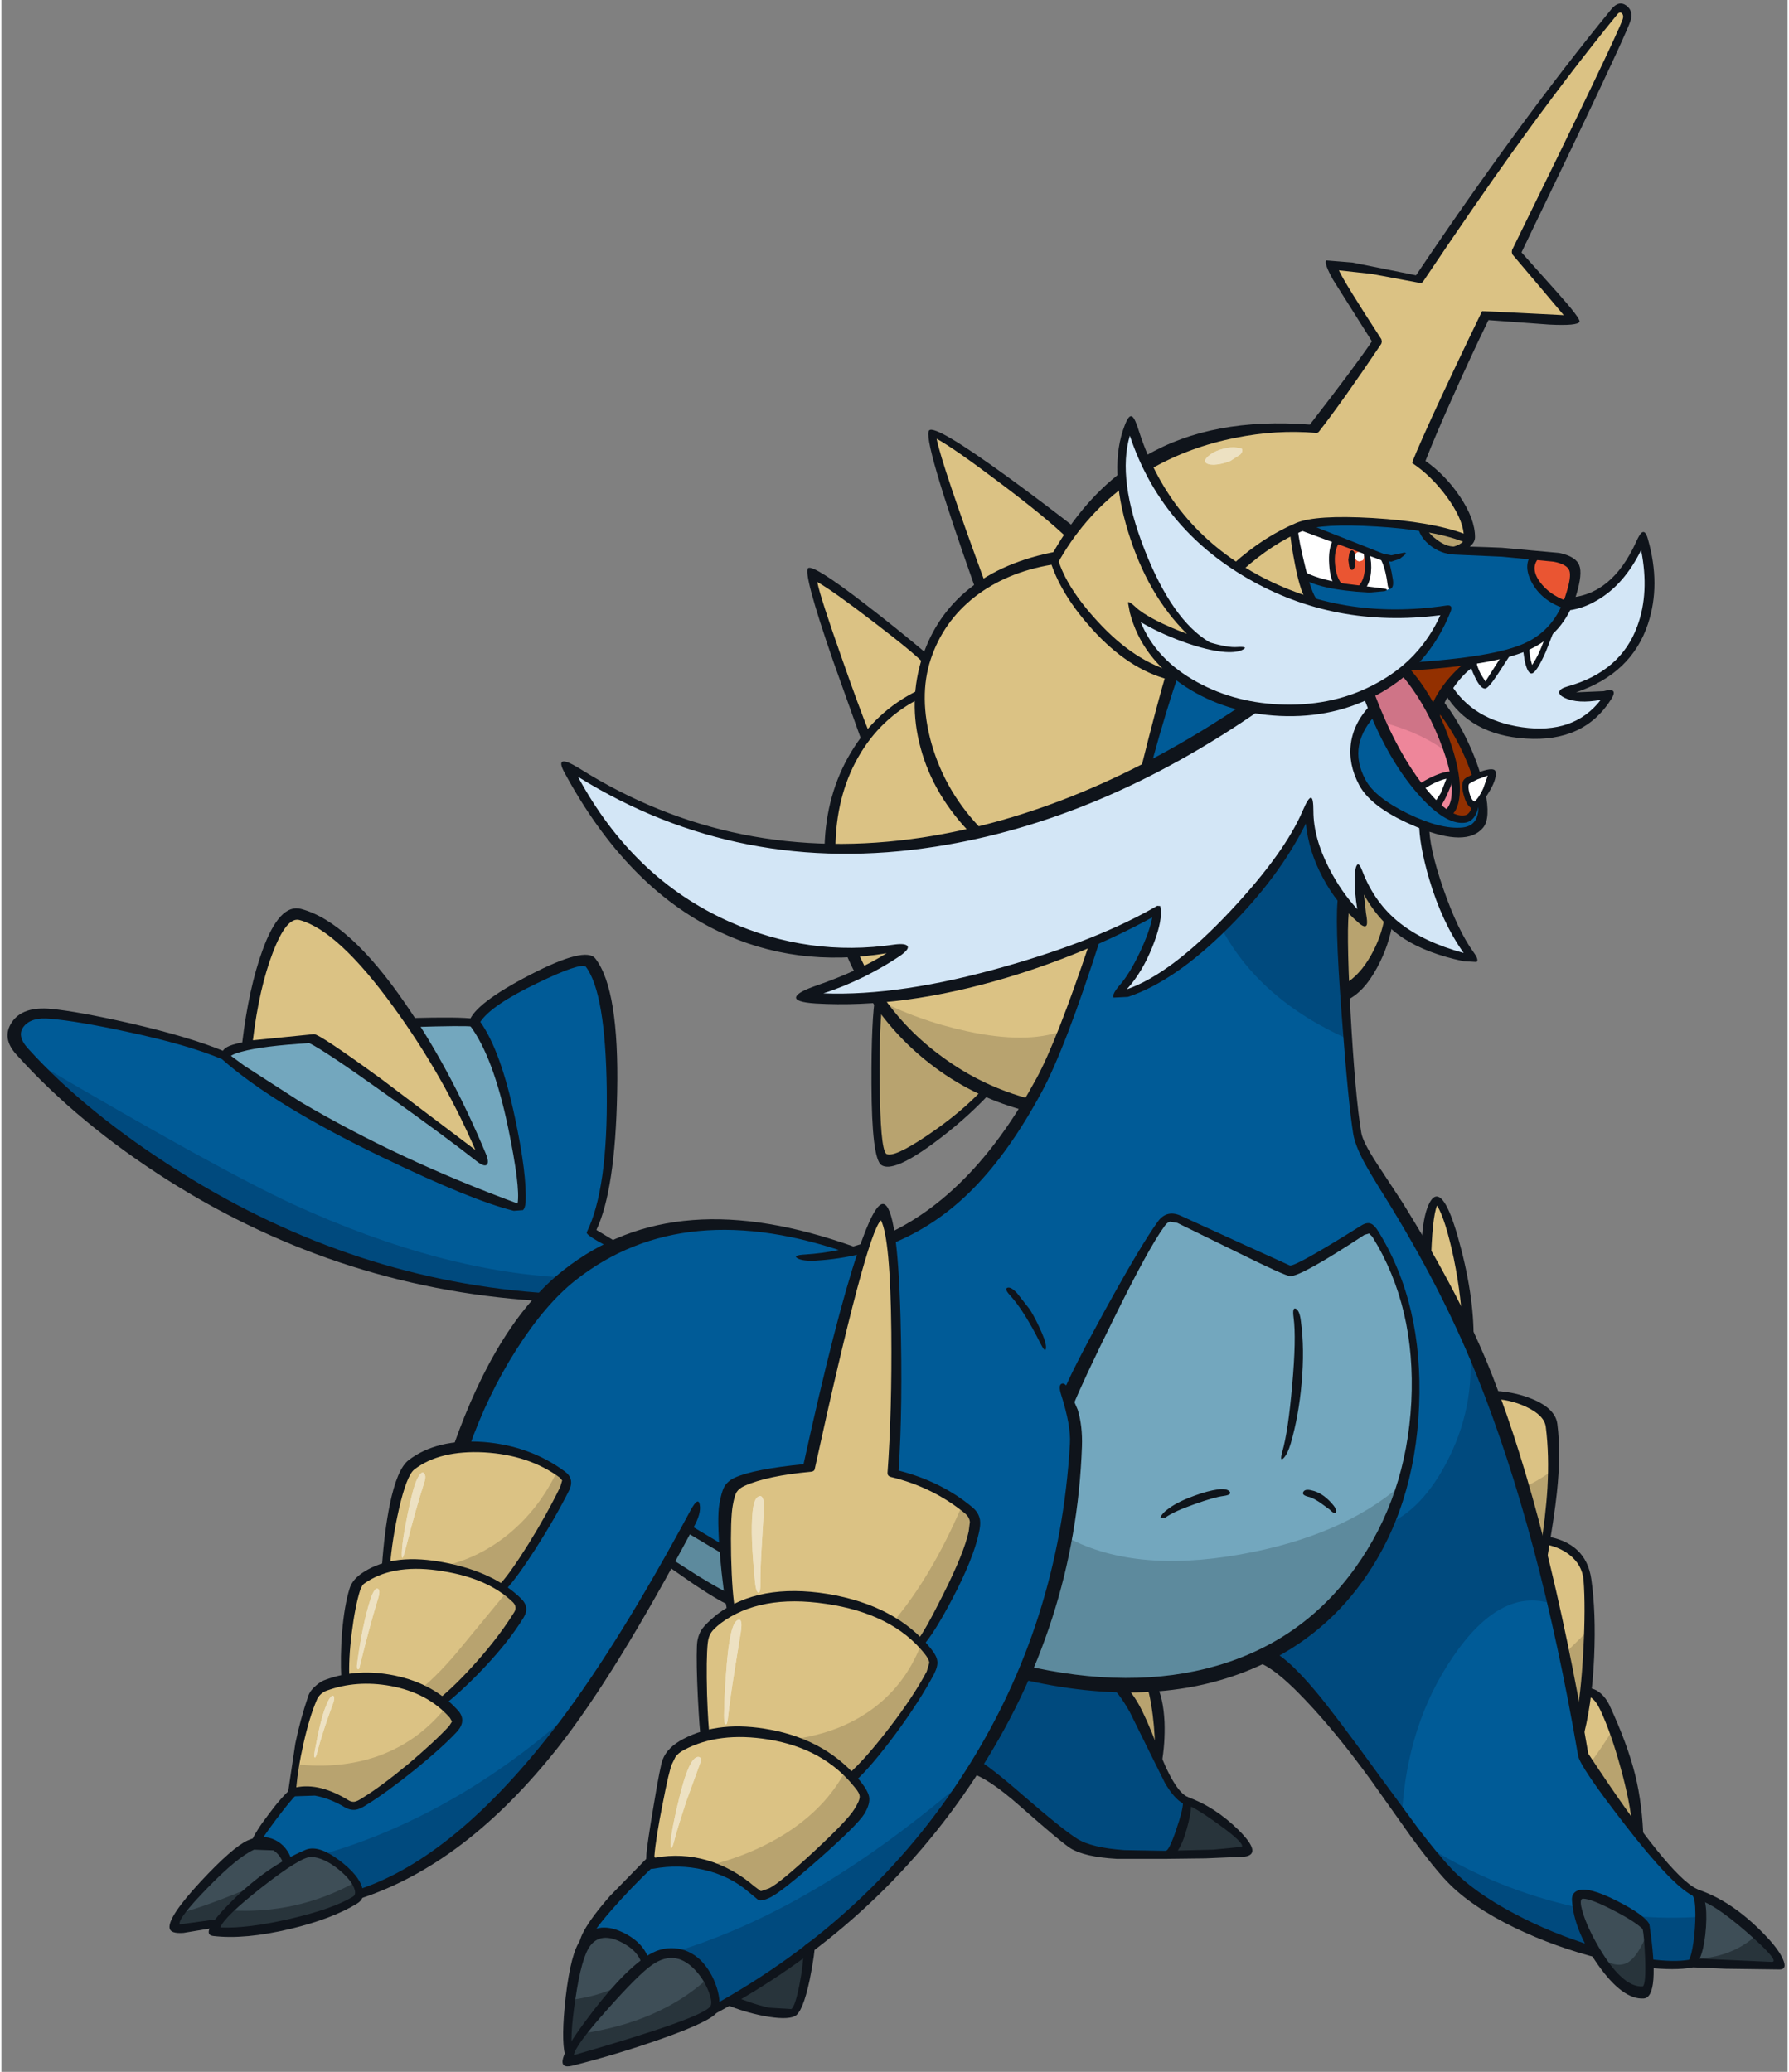 <?xml version='1.0' encoding='utf-8'?>
<svg xmlns="http://www.w3.org/2000/svg" version="1.1" width="379px" height="439px" viewBox="-1.4 -0.8 378.55 439.15"><rect x="-1.4" y="-0.8" width="378.55" height="439.15" fill="#808080" stroke="none"/><g><path fill="#005b97" d="M312.3 168.4 Q312.8 171.8 311.7 173.0 307.8 177.6 298.15 173.35 289.35 169.5 286.95 164.9 284.8 160.9 285.7 156.6 286.55 152.6 289.8 149.1 294.7 161.05 302.05 168.85 309.85 177.15 311.2 169.7 L312.3 168.4"/><path fill="#005b97" d="M304.9 171.65 Q307.5 170.0 306.5 163.8 305.55 158.1 302.1 151.2 302.3 150.1 303.05 148.35 305.5 151.3 307.75 155.6 309.95 159.7 311.2 163.75 310.2 164.3 309.15 164.8 308.5 165.45 309.25 167.7 310.05 170.0 310.9 169.9 310.75 175.55 304.9 171.65"/><path fill="#005b97" d="M247.1 141.65 Q254.4 147.35 264.9 148.95 253.05 157.15 240.9 163.15 L247.1 141.65"/><path fill="#933000" d="M296.15 140.6 L301.8 140.1 310.2 139.3 Q307.75 141.25 305.05 145.3 302.4 149.2 302.1 151.2 297.8 142.55 296.15 140.6"/><path fill="#dbc284" d="M286.3 184.2 Q288.35 189.7 292.55 193.9 291.8 198.55 289.25 202.75 286.5 207.25 283.0 208.85 282.0 193.35 282.75 189.35 285.6 193.05 287.25 194.25 286.65 191.8 286.4 188.8 286.15 185.95 286.3 184.2"/><path fill="#005b97" d="M306.8 115.9 Q301.45 115.75 299.5 110.95 305.85 112.0 309.4 113.5 309.35 115.05 306.8 115.9"/><path fill="#dbc284" d="M238.3 128.75 Q239.15 131.95 242.95 137.4 L246.5 142.3 Q238.15 140.05 230.45 131.75 223.85 124.6 221.75 118.1 225.25 111.85 226.7 110.05 229.55 106.5 236.3 101.5 237.2 109.75 241.85 119.7 246.35 129.25 251.5 134.55 248.75 134.1 244.15 132.05 239.65 130.0 238.3 128.75"/><path fill="#dbc284" d="M195.85 91.0 Q196.5 90.4 208.05 98.9 219.8 107.55 225.2 112.75 223.4 115.2 221.75 118.1 L221.7 117.9 Q213.05 119.2 206.5 123.55 L200.3 106.2 Q195.25 91.6 195.85 91.0"/><path fill="#ea5532" d="M327.7 117.4 Q331.0 118.05 331.65 119.7 332.25 121.2 331.1 125.15 L330.35 127.25 Q325.85 126.3 323.8 122.7 321.85 119.3 323.65 116.8 L327.7 117.4"/><path fill="#d3e6f6" d="M324.85 138.2 Q326.35 135.1 327.1 132.4 329.0 130.45 330.1 127.75 334.55 127.4 338.55 124.2 343.45 120.3 346.4 113.05 349.6 125.15 345.3 134.0 340.85 143.1 329.65 145.8 331.35 146.95 334.15 147.05 336.95 147.15 339.5 146.15 334.55 155.25 322.4 154.35 310.65 153.45 305.15 144.85 307.65 141.3 310.2 139.3 L310.5 139.25 Q310.9 140.95 311.6 142.5 312.45 144.35 313.1 144.4 313.75 144.45 315.5 141.65 L318.1 137.55 321.65 136.2 Q321.7 137.7 322.1 139.45 322.55 141.2 322.9 141.25 323.4 141.3 324.85 138.2"/><path fill="#005b97" d="M324.0 123.2 Q326.3 126.4 330.35 127.25 327.45 134.3 319.5 137.15 312.7 139.6 296.45 140.65 302.1 135.7 304.9 128.6 292.9 130.4 281.4 128.05 270.1 125.75 260.8 119.75 266.25 114.75 272.55 111.65 272.95 115.5 274.45 121.05 277.0 122.7 282.85 123.55 L292.5 124.1 Q292.7 122.55 292.5 120.7 292.3 118.7 291.75 117.45 L274.3 110.85 Q277.35 109.7 284.9 109.75 292.3 109.8 299.5 110.95 300.2 112.65 302.2 114.15 304.35 115.85 306.55 115.9 L312.95 116.1 323.65 116.8 Q321.5 119.8 324.0 123.2"/><path fill="#dbc284" d="M340.4 1.7 Q341.35 0.55 342.45 1.15 343.55 1.75 343.0 3.5 342.0 6.45 334.7 21.5 L319.5 52.6 326.35 60.6 Q331.0 65.9 330.85 66.55 L313.0 65.9 Q300.95 90.6 298.55 97.0 303.05 100.0 306.3 104.8 309.6 109.75 309.4 113.35 L309.4 113.55 Q303.45 110.95 291.3 109.95 278.85 108.95 274.1 110.95 272.5 111.65 268.45 114.2 263.45 117.35 260.8 119.75 248.0 111.6 241.35 98.15 249.5 93.4 259.05 91.3 268.15 89.35 277.2 90.1 281.75 84.3 290.35 71.55 280.55 56.75 280.95 55.85 L287.55 56.2 299.25 58.3 Q310.2 42.05 318.15 30.95 329.7 14.75 340.4 1.7"/><path fill="#dbc284" d="M303.6 254.35 Q305.6 257.55 307.35 266.6 309.25 276.1 309.0 283.2 305.25 274.55 300.75 266.3 301.25 250.45 303.6 254.35"/><path fill="#ee869a" d="M288.55 145.85 Q292.5 144.0 295.7 141.3 300.5 146.85 304.5 156.95 309.25 168.9 304.9 171.65 L302.75 169.95 Q303.6 169.1 304.65 166.85 305.7 164.5 305.65 163.45 304.85 163.3 302.8 164.2 300.95 165.0 299.3 166.1 297.3 163.55 293.05 155.25 289.25 147.8 288.55 145.85"/><path fill="#dbc284" d="M338.2 361.25 Q340.8 366.8 342.95 375.05 345.0 383.1 345.1 387.6 339.75 380.6 333.6 371.2 L332.65 365.7 Q333.5 362.65 334.05 357.85 336.5 357.65 338.2 361.25"/><path fill="#3e4e57" d="M169.45 412.25 Q169.4 415.85 168.55 420.25 167.55 425.2 166.35 425.8 L160.75 425.5 Q156.9 424.6 153.15 423.05 161.9 417.95 169.45 412.25"/><path fill="#dbc284" d="M325.1 330.95 L325.9 325.7 Q329.35 326.3 331.7 328.3 334.45 330.6 334.75 334.05 335.25 339.6 334.6 350.1 333.9 361.1 332.65 365.7 329.3 347.2 325.1 330.95"/><path fill="#ffffff" d="M281.9 123.45 Q276.45 122.3 274.45 121.05 272.95 115.5 272.55 111.65 L274.3 110.85 281.55 113.55 Q280.35 116.05 280.5 118.75 280.65 121.2 281.9 123.45"/><path fill="#ffffff" d="M313.1 144.4 Q312.45 144.35 311.6 142.5 310.9 140.95 310.5 139.25 L318.1 137.55 315.5 141.65 Q313.75 144.45 313.1 144.4"/><path fill="#ffffff" d="M305.65 163.45 Q305.7 164.5 304.65 166.85 303.6 169.1 302.75 169.95 301.15 168.5 299.3 166.1 300.95 165.0 302.8 164.2 304.85 163.3 305.65 163.45"/><path fill="#ffffff" d="M286.65 124.1 Q288.1 122.7 288.3 119.95 288.4 118.05 287.95 116.0 L291.75 117.45 Q292.45 119.05 292.8 121.15 293.2 123.55 292.6 124.05 292.0 124.55 290.0 124.45 L286.65 124.1"/><path fill="#d3e6f6" d="M304.9 128.6 Q300.2 140.45 289.7 145.95 280.4 150.8 268.8 149.75 257.9 148.7 249.3 143.0 240.45 137.05 238.3 128.75 239.45 129.8 246.2 132.85 252.1 135.5 253.75 136.0 246.05 130.75 239.8 115.75 232.85 98.95 237.8 89.05 242.65 105.75 258.1 117.55 277.8 132.6 304.9 128.6"/><path fill="#ea5532" d="M287.95 116.0 Q288.3 117.95 288.2 119.85 288.0 122.75 286.65 124.1 L281.9 123.45 Q280.65 121.3 280.55 118.65 280.4 115.9 281.55 113.55 L287.95 116.0"/><path fill="#dbc284" d="M326.75 301.55 Q327.8 309.8 327.45 315.2 327.15 320.1 325.1 330.95 320.0 311.2 313.65 294.6 318.05 294.85 322.0 296.75 326.4 298.85 326.75 301.55"/><path fill="#ffffff" d="M327.1 132.4 Q326.35 135.1 324.85 138.2 323.4 141.3 322.9 141.25 322.55 141.2 322.1 139.45 321.7 137.7 321.65 136.2 324.95 134.7 327.1 132.4"/><path fill="#dbc284" d="M153.2 340.95 Q151.45 319.6 151.75 318.05 152.05 316.15 153.15 315.0 154.0 314.15 155.75 313.35 161.0 311.05 170.2 310.3 181.85 256.25 185.15 256.8 187.45 257.15 188.0 276.55 188.5 294.5 187.25 311.45 196.45 313.6 203.45 319.4 204.4 320.25 204.65 321.2 204.85 322.15 204.45 324.0 203.45 328.45 199.05 337.4 195.05 345.4 193.35 347.45 186.3 340.25 174.05 338.3 161.85 336.35 153.2 340.95"/><path fill="#dbc284" d="M221.7 117.9 Q223.2 123.05 228.85 129.95 236.85 139.75 246.85 142.4 245.75 145.75 243.35 154.3 L240.9 163.15 Q223.4 171.8 205.95 175.8 198.5 168.25 195.35 158.8 192.3 149.6 194.15 141.0 196.05 132.1 202.75 126.1 210.05 119.65 221.7 117.9"/><path fill="#3e4e57" d="M122.75 411.05 Q125.4 407.65 129.95 409.7 134.3 411.6 135.2 415.6 131.45 418.8 126.05 424.85 119.7 431.95 119.15 434.5 118.0 430.9 119.3 422.35 120.65 413.75 122.75 411.05"/><path fill="#73a7be" d="M143.65 323.0 L152.4 328.2 Q152.5 334.2 152.8 337.65 L146.0 334.0 139.75 330.1 143.65 323.0"/><path fill="#3e4e57" d="M245.7 392.25 Q247.2 391.65 248.75 386.6 250.25 381.85 249.8 380.95 251.85 381.5 255.8 384.45 259.5 387.2 261.6 389.5 262.8 390.8 262.2 391.5 261.75 392.05 260.4 392.05 255.05 392.0 245.7 392.25"/><path fill="#005b97" d="M106.9 284.4 Q112.9 274.8 119.05 269.95 129.05 262.1 140.9 259.9 157.65 256.8 179.15 264.3 L181.65 263.55 Q177.75 275.4 170.2 310.3 161.0 311.05 155.75 313.35 154.3 314.0 153.7 315.05 153.15 316.0 152.75 318.15 152.3 320.85 152.4 328.2 L143.65 323.0 135.75 337.75 Q128.55 350.55 121.05 360.95 98.3 392.5 74.4 400.7 74.7 398.4 71.15 395.3 67.55 392.1 64.25 391.95 63.15 391.9 59.5 394.05 58.6 391.7 56.7 390.6 54.55 389.35 52.0 390.4 53.15 388.35 55.85 384.65 58.55 380.95 60.2 379.2 L65.2 378.95 Q68.55 379.6 71.7 381.5 72.65 382.05 73.55 381.95 74.35 381.8 75.5 381.05 79.5 378.65 85.45 373.7 91.05 369.0 94.15 365.6 94.9 364.75 94.95 364.2 94.95 363.55 94.3 362.75 L91.85 360.45 Q95.65 357.2 100.2 351.9 104.9 346.35 108.0 341.35 109.05 339.6 107.6 338.25 L104.7 335.95 Q107.15 333.05 111.15 326.65 115.1 320.25 117.85 314.75 118.35 313.7 118.3 313.05 118.25 312.25 117.45 311.7 113.25 308.65 107.45 307.2 101.9 305.85 96.4 306.3 100.85 294.1 106.9 284.4"/><path fill="#005b97" d="M235.95 392.2 Q229.25 391.65 226.15 389.65 220.75 386.1 214.55 380.45 208.75 375.2 205.1 373.0 211.1 363.15 215.2 353.05 225.15 355.35 234.0 355.65 237.4 357.8 242.85 369.4 248.0 380.45 249.75 380.9 L249.8 380.95 Q248.0 392.35 245.35 392.35 L235.95 392.2"/><path fill="#3e4e57" d="M373.95 412.85 Q376.25 415.85 372.5 415.85 L356.9 415.15 Q357.85 413.65 358.3 408.4 358.75 402.95 357.9 400.9 360.95 401.55 366.35 405.7 371.4 409.6 373.95 412.85"/><path fill="#005b97" d="M333.6 371.2 Q337.95 377.8 343.65 385.3 352.7 397.05 357.9 400.9 359.55 402.15 358.8 408.0 358.1 413.25 356.9 415.15 L356.7 415.4 Q353.45 416.05 347.8 415.3 L347.45 410.6 347.2 407.65 Q344.9 405.15 338.8 402.2 332.15 399.0 332.3 401.95 332.6 407.05 336.15 412.65 327.05 409.9 319.0 405.65 310.25 401.05 305.4 396.0 302.65 393.1 286.15 370.9 273.0 353.1 266.0 349.35 278.05 343.3 286.1 332.1 293.55 321.8 296.55 308.6 299.4 295.95 297.65 283.35 295.9 270.6 289.85 260.9 289.25 259.95 288.65 259.8 288.05 259.7 287.05 260.25 L278.75 265.15 Q273.15 268.35 271.7 268.3 271.0 268.25 261.65 263.85 L248.15 257.6 Q246.9 257.1 246.05 257.3 245.15 257.55 244.4 258.6 241.15 263.05 233.75 278.0 227.45 290.65 224.75 297.15 226.1 302.15 225.9 305.3 222.95 355.3 192.65 390.7 175.05 411.2 149.45 425.1 L149.6 424.9 Q149.1 416.35 144.0 414.05 139.5 412.0 135.2 415.6 134.3 411.6 129.95 409.7 125.4 407.65 122.75 411.05 L122.55 411.35 Q122.0 409.1 128.1 402.25 131.7 398.2 136.35 393.9 141.3 393.0 147.4 394.75 153.55 396.55 157.6 400.05 158.8 401.2 159.45 401.25 160.15 401.35 161.7 400.6 163.95 399.5 171.3 392.7 178.65 385.85 180.1 383.5 181.35 381.45 181.35 380.4 181.35 379.35 180.15 377.85 L178.65 376.15 Q182.5 372.35 187.45 365.85 192.8 358.9 195.45 353.9 196.2 352.45 196.1 351.55 196.0 350.55 194.9 349.15 L193.35 347.45 Q195.05 345.4 199.05 337.4 203.45 328.45 204.45 324.0 204.85 322.15 204.65 321.2 204.4 320.25 203.45 319.4 196.45 313.6 187.25 311.45 188.3 296.8 188.1 282.1 187.9 268.7 186.75 261.5 204.15 253.4 215.5 234.2 222.65 222.1 230.45 198.35 238.7 195.0 244.0 191.95 244.2 194.95 240.65 201.7 237.2 208.25 234.9 209.8 245.3 208.0 259.85 192.6 273.3 178.35 275.9 169.25 275.4 174.45 277.75 180.35 279.55 184.95 282.75 189.35 282.2 192.25 283.85 214.8 285.35 235.9 285.95 239.45 286.45 242.6 290.75 249.5 298.25 261.75 300.75 266.3 309.25 281.85 314.75 296.7 319.75 310.2 325.1 330.95 327.75 341.25 333.6 371.2"/><path fill="#3e4e57" d="M51.8 390.45 L56.25 390.25 Q58.35 391.15 59.5 394.05 55.2 396.7 50.55 400.55 45.6 404.65 44.3 406.85 L36.9 407.95 Q32.8 408.25 40.25 400.2 47.45 392.45 51.8 390.45"/><path fill="#73a7be" d="M244.4 258.6 Q245.15 257.55 246.05 257.3 246.9 257.1 248.15 257.6 L261.65 263.85 Q271.0 268.25 271.7 268.3 273.15 268.35 278.75 265.15 L287.05 260.25 Q288.05 259.7 288.65 259.8 289.25 259.95 289.85 260.9 295.9 270.6 297.65 283.35 299.4 295.95 296.55 308.6 293.55 321.8 286.1 332.1 278.05 343.3 266.0 349.35 254.0 355.35 241.75 356.05 230.7 356.65 215.2 353.05 222.95 334.1 225.25 320.1 227.4 306.9 224.75 297.15 227.45 290.65 233.75 278.0 241.15 263.05 244.4 258.6"/><path fill="#dbc284" d="M234.0 355.65 Q237.8 355.8 241.9 355.55 243.05 358.35 243.6 364.0 244.15 369.4 243.7 372.45 L239.3 363.2 Q236.6 358.0 234.0 355.65"/><path fill="#dbc284" d="M148.3 344.75 Q148.85 343.95 150.45 342.65 159.5 335.85 173.95 338.25 188.0 340.55 194.9 349.15 196.0 350.55 196.1 351.55 196.2 352.45 195.45 353.9 192.8 358.9 187.45 365.85 182.5 372.35 178.65 376.15 172.7 369.85 163.45 367.5 155.0 365.3 147.55 367.2 147.3 363.25 147.2 357.15 147.15 350.2 147.45 347.35 147.65 345.75 148.3 344.75"/><path fill="#dbc284" d="M195.45 240.5 Q187.65 245.8 185.65 244.45 184.05 243.4 183.9 229.75 183.7 217.35 184.55 211.05 193.5 223.85 207.5 230.35 202.65 235.65 195.45 240.5"/><path fill="#dbc284" d="M208.3 205.7 Q219.8 202.7 230.45 198.35 226.1 211.65 223.5 217.95 220.2 226.0 215.65 233.45 205.8 230.55 197.7 224.55 189.6 218.6 183.9 210.05 195.25 209.15 208.3 205.7"/><path fill="#dbc284" d="M84.3 214.15 Q94.4 228.9 100.75 245.05 L82.0 230.9 Q68.0 220.65 64.9 219.25 L51.0 220.85 Q52.45 208.7 55.2 201.1 58.3 192.4 61.95 193.4 71.95 196.05 84.3 214.15"/><path fill="#dbc284" d="M174.3 179.05 Q174.4 168.95 179.45 159.95 184.7 150.65 193.3 146.15 192.85 153.6 195.95 161.05 199.2 168.95 205.95 175.8 189.75 179.5 174.3 179.05"/><path fill="#dbc284" d="M175.2 136.95 Q169.85 121.7 170.6 121.3 171.35 120.85 181.65 128.6 191.7 136.2 194.6 139.15 193.5 142.65 193.3 146.15 186.5 149.7 182.0 155.5 179.5 149.25 175.2 136.95"/><path fill="#dbc284" d="M178.9 200.9 L190.2 199.9 Q186.65 202.65 181.1 205.4 179.75 202.9 178.9 200.9"/><path fill="#73a7be" d="M98.55 216.0 Q103.6 222.65 107.0 239.15 110.2 254.65 108.5 255.25 106.7 255.9 84.3 245.35 58.95 233.45 45.95 223.1 46.45 221.55 54.25 220.35 L64.9 219.25 Q68.0 220.65 82.2 231.2 94.45 240.25 101.1 245.65 98.5 239.05 94.4 231.3 90.05 223.2 85.15 215.95 95.15 215.55 98.6 215.9 L98.55 216.0"/><path fill="#005b97" d="M123.1 203.6 Q127.5 209.35 127.8 230.2 128.1 251.25 123.65 260.25 125.15 261.05 129.1 263.6 126.7 264.8 121.1 268.95 115.85 272.8 114.6 274.15 78.4 271.55 44.2 252.75 18.85 238.75 3.65 222.05 0.45 218.55 2.55 216.15 4.5 213.85 9.1 214.3 15.2 214.85 25.8 217.15 38.6 219.9 45.75 222.95 56.35 231.45 77.6 242.5 99.35 253.8 108.5 255.25 110.2 254.65 107.0 239.15 103.6 222.65 98.55 216.0 99.9 212.35 111.15 207.2 122.1 202.2 123.1 203.6"/><path fill="#d3e6f6" d="M279.55 184.95 Q275.15 176.95 275.9 169.25 273.3 178.35 259.85 192.6 245.3 208.0 234.9 209.8 237.2 208.25 240.65 201.7 244.2 194.95 244.0 191.95 227.85 201.3 206.9 206.5 184.65 212.0 167.8 209.95 172.95 209.05 180.0 205.8 186.5 202.75 190.2 199.9 172.8 203.15 156.55 197.45 132.15 188.9 118.55 161.5 151.45 183.15 192.25 178.25 229.15 173.8 264.9 148.95 270.95 149.85 276.95 149.15 283.2 148.35 288.55 145.85 L289.8 149.1 Q286.55 152.6 285.7 156.6 284.8 160.9 286.95 164.9 288.2 167.3 291.95 169.75 295.6 172.1 299.9 173.5 300.0 178.95 302.3 186.5 305.25 196.3 310.4 202.65 301.35 200.55 295.75 196.55 289.3 191.95 286.3 184.2 286.15 185.95 286.4 188.8 286.65 191.8 287.25 194.25 283.05 191.4 279.55 184.95"/><path fill="#dbc284" d="M118.3 313.05 Q118.35 313.7 117.85 314.75 115.1 320.25 111.15 326.65 107.15 333.05 104.7 335.95 99.65 332.7 92.75 331.5 85.6 330.25 79.95 331.85 80.35 327.15 81.45 321.55 82.55 315.85 83.7 312.75 84.3 311.05 85.6 310.0 90.8 306.0 100.2 306.2 110.25 306.45 117.45 311.7 118.25 312.25 118.3 313.05"/><path fill="#dbc284" d="M72.0 345.35 Q72.75 339.3 73.85 335.95 74.1 335.1 74.45 334.7 74.75 334.25 75.65 333.7 82.5 329.35 93.65 331.85 103.2 333.95 107.6 338.25 109.05 339.6 108.0 341.35 104.9 346.35 100.2 351.9 95.65 357.2 91.85 360.45 87.65 357.0 81.85 355.85 76.6 354.75 71.35 355.7 71.25 351.25 72.0 345.35"/><path fill="#3e4e57" d="M136.05 414.95 Q142.1 410.85 146.95 416.5 148.75 418.6 149.55 421.2 150.3 423.75 149.6 424.9 L149.45 425.1 Q148.0 426.75 138.9 430.05 130.15 433.15 120.85 435.5 118.8 436.05 119.15 434.5 119.9 431.3 126.85 423.7 133.1 416.95 136.05 414.95"/><path fill="#3e4e57" d="M64.25 391.95 Q67.55 392.1 71.15 395.3 74.7 398.4 74.4 400.7 74.0 403.4 62.05 406.25 50.95 408.85 45.0 408.6 43.4 408.55 44.3 406.85 45.75 404.35 53.8 398.2 62.1 391.85 64.25 391.95"/><path fill="#dbc284" d="M67.25 356.75 Q73.35 354.5 80.2 355.4 88.85 356.55 94.3 362.75 94.95 363.55 94.95 364.2 94.9 364.75 94.15 365.6 91.05 369.0 85.45 373.7 79.5 378.65 75.5 381.05 74.35 381.8 73.55 381.95 72.65 382.05 71.7 381.5 68.55 379.6 65.2 378.95 L60.2 379.2 Q60.35 375.5 61.55 369.7 62.9 363.1 64.7 359.05 65.0 358.4 65.65 357.75 L67.25 356.75"/><path fill="#3e4e57" d="M347.2 407.65 Q347.75 421.0 346.55 421.1 341.45 421.45 336.75 413.9 332.6 407.35 332.3 401.95 332.15 399.0 338.8 402.2 344.9 405.15 347.2 407.65"/><path fill="#dbc284" d="M148.25 394.8 Q142.9 393.15 137.35 394.15 136.8 394.25 136.4 393.85 136.0 393.45 136.15 392.8 136.5 389.05 137.9 381.85 139.25 374.65 139.95 373.15 L141.05 370.7 Q141.75 369.6 143.15 368.9 151.45 364.45 162.75 367.25 173.9 370.05 180.15 377.85 181.35 379.35 181.35 380.4 181.35 381.45 180.1 383.5 178.65 385.85 171.3 392.7 163.95 399.5 161.7 400.6 160.15 401.35 159.45 401.25 158.8 401.2 157.6 400.05 153.35 396.35 148.25 394.8"/><path fill="#ffffff" d="M314.3 162.95 Q314.45 163.25 313.0 166.35 L311.2 169.7 Q310.4 170.35 309.25 168.05 308.1 165.75 309.15 164.8 L311.75 163.7 Q314.15 162.75 314.3 162.95"/><path fill="#dbc284" d="M272.55 111.65 Q272.75 114.05 274.1 119.5 275.35 124.45 276.1 126.4 267.95 124.35 260.8 119.75 265.85 114.85 272.55 111.65"/><path fill="#dbc284" d="M309.4 113.55 Q308.1 116.35 305.4 115.9 304.05 115.7 302.5 114.45 300.95 113.2 300.25 111.75 305.05 111.85 309.4 113.55"/><path fill="#933000" d="M304.9 171.65 Q307.5 170.0 306.5 163.8 305.55 158.1 302.1 151.2 302.3 150.1 303.05 148.35 305.5 151.3 307.75 155.6 309.95 159.7 311.2 163.75 310.2 164.3 309.15 164.8 308.5 165.45 309.25 167.7 310.05 170.0 310.9 169.9 310.75 175.55 304.9 171.65"/><path fill="#933000" d="M296.15 140.6 L301.8 140.1 310.2 139.3 Q307.75 141.25 305.05 145.3 302.4 149.2 302.1 151.2 297.8 142.55 296.15 140.6"/><path fill="#b8a36f" d="M286.3 184.2 Q288.35 189.7 292.55 193.9 291.8 198.55 289.25 202.75 286.5 207.25 283.0 208.85 282.0 193.35 282.75 189.35 285.6 193.05 287.25 194.25 286.65 191.8 286.4 188.8 286.15 185.95 286.3 184.2"/><path fill="#cf7487" d="M288.55 145.85 Q292.5 144.0 295.7 141.3 297.85 143.8 300.55 148.55 303.5 153.9 305.2 158.8 299.55 154.5 291.6 152.4 L288.55 145.85"/><path fill="#b8a36f" d="M340.1 365.85 Q342.15 371.45 343.6 377.7 345.05 384.0 345.1 387.6 340.8 382.0 335.0 373.3 337.1 370.65 340.1 365.85"/><path fill="#28343b" d="M169.45 412.25 Q169.4 415.85 168.55 420.25 167.55 425.2 166.35 425.8 L160.75 425.5 Q156.9 424.6 153.15 423.05 161.9 417.95 169.45 412.25"/><path fill="#b8a36f" d="M334.05 356.65 Q333.45 362.75 332.65 365.7 L329.55 350.05 334.8 344.9 Q334.6 351.05 334.05 356.65"/><path fill="#b8a36f" d="M327.5 310.75 Q327.6 314.8 327.05 319.4 L325.1 330.95 Q322.8 322.1 320.55 314.8 324.35 313.1 327.5 310.75"/><path fill="#b8a36f" d="M203.45 319.4 Q204.4 320.25 204.65 321.2 204.85 322.15 204.45 324.0 203.45 328.45 199.05 337.4 195.05 345.4 193.35 347.45 190.95 345.0 187.55 343.05 195.75 333.35 202.15 318.4 L203.45 319.4"/><path fill="#28343b" d="M131.45 419.15 Q127.1 423.5 123.75 427.55 119.6 432.5 119.15 434.5 118.05 431.15 119.2 423.1 126.0 422.3 131.45 419.15"/><path fill="#5d8a9d" d="M143.65 323.0 L152.4 328.2 Q152.5 334.2 152.8 337.65 L146.0 334.0 139.75 330.1 143.65 323.0"/><path fill="#28343b" d="M245.7 392.25 Q247.2 391.65 248.75 386.6 250.25 381.85 249.8 380.95 251.85 381.5 255.8 384.45 259.5 387.2 261.6 389.5 262.8 390.8 262.2 391.5 261.75 392.05 260.4 392.05 255.05 392.0 245.7 392.25"/><path fill="#004a7e" d="M96.0 379.45 Q109.85 371.2 121.75 359.95 98.7 392.35 74.4 400.7 74.65 398.8 72.05 396.1 69.4 393.4 66.35 392.35 81.45 388.05 96.0 379.45"/><path fill="#004a7e" d="M235.95 392.2 Q229.25 391.65 226.15 389.65 220.75 386.1 214.55 380.45 208.75 375.2 205.1 373.0 211.1 363.15 215.2 353.05 225.15 355.35 234.0 355.65 237.4 357.8 242.85 369.4 248.0 380.45 249.75 380.9 L249.8 380.95 Q248.0 392.35 245.35 392.35 L235.95 392.2"/><path fill="#28343b" d="M373.95 412.85 Q376.25 415.85 372.5 415.85 L356.9 415.15 357.25 414.4 Q365.15 414.25 370.6 409.35 L373.95 412.85"/><path fill="#004a7e" d="M144.0 414.05 Q141.8 413.05 139.7 413.4 155.35 408.9 171.5 399.35 187.25 390.0 204.0 375.45 184.35 406.15 149.45 425.1 L149.6 424.9 Q149.1 416.35 144.0 414.05 M135.2 415.6 L134.9 414.65 138.05 413.85 Q136.6 414.45 135.2 415.6"/><path fill="#004a7e" d="M256.95 195.55 Q263.9 188.8 269.3 181.25 274.6 173.8 275.9 169.25 275.4 174.45 277.75 180.35 279.55 184.95 282.75 189.35 282.15 192.8 284.2 219.55 265.05 211.1 256.95 195.55"/><path fill="#004a7e" d="M291.75 322.55 Q299.9 319.3 305.4 308.15 311.45 295.9 309.5 282.3 310.6 286.0 316.85 302.7 323.45 321.5 327.1 339.1 316.25 335.65 306.25 350.35 296.45 364.65 295.4 384.05 285.8 370.85 280.3 364.0 270.45 351.75 266.0 349.35 276.35 344.15 280.85 339.95 287.3 333.9 291.75 322.55"/><path fill="#004a7e" d="M319.0 405.65 Q310.25 401.05 305.4 396.0 L300.75 390.55 Q315.55 399.75 332.45 403.45 333.15 407.9 336.15 412.65 327.05 409.9 319.0 405.65"/><path fill="#004a7e" d="M344.1 405.25 Q351.45 406.0 359.0 405.45 358.95 408.1 358.2 411.2 357.55 414.15 356.9 415.15 L356.7 415.4 Q353.45 416.05 347.8 415.3 L347.45 410.6 347.2 407.65 344.1 405.25"/><path fill="#28343b" d="M52.85 398.7 Q46.0 404.05 44.3 406.85 L36.9 407.95 Q34.35 408.15 36.65 404.65 42.05 403.25 52.85 398.7"/><path fill="#5d8a9d" d="M221.55 336.95 Q223.2 331.85 223.9 324.75 238.15 332.75 261.05 328.7 282.5 324.9 295.05 314.15 287.1 339.1 267.05 349.15 255.0 355.15 242.3 355.95 230.65 356.65 215.2 353.05 L221.55 336.95"/><path fill="#b8a36f" d="M234.0 355.65 Q237.8 355.8 241.9 355.55 243.05 358.35 243.6 364.0 244.15 369.4 243.7 372.45 L239.3 363.2 Q236.6 358.0 234.0 355.65"/><path fill="#b8a36f" d="M147.55 367.2 L147.55 366.9 148.35 367.05 147.55 367.2"/><path fill="#b8a36f" d="M194.9 349.15 Q196.0 350.55 196.1 351.55 196.2 352.45 195.45 353.9 192.8 358.9 187.45 365.85 182.5 372.35 178.65 376.15 173.25 370.45 165.15 368.0 175.1 366.95 182.25 362.1 190.05 356.8 193.55 347.65 L194.9 349.15"/><path fill="#b8a36f" d="M195.45 240.5 Q187.65 245.8 185.65 244.45 184.05 243.4 183.9 229.75 183.7 217.35 184.55 211.05 193.5 223.85 207.5 230.35 202.65 235.65 195.45 240.5"/><path fill="#b8a36f" d="M203.3 217.8 Q215.8 220.5 223.35 217.75 L220.0 225.85 Q218.7 228.5 215.65 233.45 206.85 230.85 197.9 224.4 189.2 218.15 183.5 210.65 192.65 215.5 203.3 217.8"/><path fill="#004a7e" d="M119.6 270.05 L114.6 274.15 Q79.85 271.7 46.9 254.2 22.2 241.1 5.85 224.35 44.7 247.2 60.4 254.45 92.45 269.15 119.6 270.05"/><path fill="#b8a36f" d="M79.95 331.85 L80.0 331.5 80.85 331.65 79.95 331.85"/><path fill="#b8a36f" d="M117.45 311.7 Q118.25 312.25 118.3 313.05 118.35 313.7 117.85 314.75 115.1 320.25 111.15 326.65 107.15 333.05 104.7 335.95 99.25 332.4 91.6 331.3 99.55 329.7 106.1 324.35 112.6 319.0 116.4 311.0 L117.45 311.7"/><path fill="#b8a36f" d="M105.65 336.7 L107.6 338.25 Q109.05 339.6 108.0 341.35 104.9 346.35 100.2 351.9 95.65 357.2 91.85 360.45 89.65 358.6 87.1 357.5 91.4 354.15 96.75 347.5 L105.65 336.7"/><path fill="#28343b" d="M148.35 418.5 Q149.45 420.35 149.8 422.2 150.15 424.05 149.6 424.9 L149.45 425.1 Q148.0 426.75 138.9 430.05 130.15 433.15 120.85 435.5 118.8 436.05 119.15 434.5 119.5 432.9 121.45 430.25 138.15 427.85 148.35 418.5"/><path fill="#28343b" d="M46.8 404.1 Q61.1 405.05 73.65 398.15 74.55 399.7 74.4 400.7 74.0 403.4 62.05 406.25 50.95 408.85 45.0 408.6 43.4 408.55 44.3 406.85 44.95 405.85 46.8 404.1"/><path fill="#b8a36f" d="M75.5 381.05 Q74.35 381.8 73.55 381.95 72.65 382.05 71.7 381.5 68.55 379.6 65.2 378.95 L60.2 379.2 Q60.3 376.9 60.9 373.15 70.35 374.2 78.2 371.5 86.8 368.5 92.75 361.15 L94.3 362.75 Q94.95 363.55 94.95 364.2 94.9 364.75 94.15 365.6 91.05 369.0 85.45 373.7 79.5 378.65 75.5 381.05"/><path fill="#28343b" d="M337.4 414.05 Q340.9 416.6 343.4 415.1 345.4 413.8 347.25 409.35 347.55 421.05 346.55 421.1 344.05 421.3 341.4 419.05 339.0 417.05 337.4 414.05"/><path fill="#b8a36f" d="M180.15 377.85 Q181.35 379.35 181.35 380.4 181.35 381.45 180.1 383.5 178.65 385.85 171.3 392.7 163.95 399.5 161.7 400.6 160.15 401.35 159.45 401.25 158.8 401.2 157.6 400.05 153.35 396.35 148.05 394.75 157.7 392.4 165.15 387.6 173.3 382.3 177.3 374.85 L180.15 377.85"/><path fill="#b8a36f" d="M299.8 111.25 Q301.55 111.25 305.05 112.25 308.7 113.25 309.1 113.95 309.45 114.65 308.4 115.25 307.4 115.85 306.15 115.9 304.9 116.0 302.7 114.4 300.4 112.8 299.8 111.25"/><path fill="#0f141b" d="M328.75 116.4 Q332.3 117.15 333.0 119.05 333.7 120.8 332.4 125.15 329.8 133.75 321.85 137.15 314.75 140.2 297.1 141.35 296.75 141.4 296.65 140.55 296.6 139.7 296.95 139.65 314.7 138.55 321.3 135.6 327.95 132.65 330.25 124.9 331.35 121.4 330.9 120.15 330.4 118.8 327.55 118.25 L316.6 117.2 306.5 116.75 Q303.7 116.6 301.5 114.9 299.45 113.3 298.9 111.3 298.8 110.95 299.6 110.7 300.45 110.5 300.5 110.85 300.9 112.2 302.75 113.55 304.75 115.1 306.55 115.05 309.7 115.0 316.6 115.3 L328.75 116.4"/><path fill="#0f141b" d="M271.65 111.5 Q271.6 111.15 272.45 111.1 273.3 111.0 273.35 111.35 273.55 113.8 274.85 119.05 276.3 125.15 277.4 126.25 277.65 126.5 276.7 126.8 275.75 127.05 275.5 126.8 274.0 125.35 272.75 118.85 271.85 114.3 271.65 111.5"/><path fill="#0f141b" d="M222.25 116.1 Q222.65 116.0 222.5 117.65 224.3 123.75 230.95 130.95 238.8 139.5 247.25 141.65 247.6 141.75 247.0 142.55 L246.0 143.25 Q237.45 141.05 229.8 132.6 223.5 125.65 221.15 118.9 211.6 120.5 204.9 125.7 198.2 130.95 195.55 138.95 192.95 146.85 195.7 156.75 198.7 167.3 206.65 175.3 L205.8 176.05 Q204.75 176.6 204.5 176.35 196.15 167.95 193.4 157.7 190.7 147.8 193.85 138.25 196.75 129.6 203.7 124.0 210.95 118.2 222.25 116.1"/><path fill="#0f141b" d="M192.7 145.6 Q193.05 145.4 193.4 146.2 193.8 146.95 193.5 147.1 184.9 151.35 180.15 159.75 175.45 168.05 175.35 178.95 L173.05 178.7 Q173.35 167.55 178.6 158.75 183.8 150.0 192.7 145.6"/><path fill="#0f141b" d="M180.05 200.95 L181.85 204.65 179.75 205.9 Q178.25 203.0 177.45 200.95 L180.05 200.95"/><path fill="#0f141b" d="M216.65 232.15 Q217.0 232.25 216.05 233.35 215.1 234.5 214.75 234.4 204.05 231.4 195.45 224.7 187.55 218.6 182.1 209.95 L185.1 209.95 Q190.3 217.65 198.1 223.3 206.55 229.5 216.65 232.15"/><path fill="#0f141b" d="M242.5 160.5 L239.95 162.7 Q243.8 147.25 245.65 141.3 L248.1 142.05 Q245.55 149.4 242.5 160.5"/><path fill="#0f141b" d="M169.0 265.1 Q175.95 264.65 182.1 262.45 L180.85 264.95 Q176.15 266.1 171.25 266.4 168.4 266.55 167.3 265.9 166.2 265.25 169.0 265.1"/><path fill="#0f141b" d="M217.95 227.8 Q222.2 220.05 229.35 198.7 L231.65 197.75 Q224.1 221.4 219.05 230.7 212.2 243.4 204.5 251.2 197.0 258.8 187.7 262.65 L187.3 260.3 Q205.05 251.6 217.95 227.8"/><path fill="#0f141b" d="M220.75 117.65 Q227.1 106.0 236.05 99.2 L236.55 102.3 Q227.75 108.95 222.35 118.8 222.2 119.1 221.4 118.55 220.55 118.0 220.75 117.65"/><path fill="#0f141b" d="M343.0 0.4 Q344.55 1.6 343.8 3.75 342.4 7.85 320.75 52.7 L328.35 61.2 Q333.3 66.75 333.05 67.4 332.65 68.3 326.65 68.0 L313.75 67.05 Q310.15 74.4 306.1 83.5 302.25 92.1 300.4 96.9 304.65 99.9 307.7 104.45 310.9 109.2 310.9 113.05 310.9 114.9 307.75 116.25 307.5 116.35 306.75 115.8 306.0 115.2 306.3 115.1 307.85 114.6 308.35 114.0 301.8 111.5 289.95 110.8 278.4 110.1 274.45 111.7 268.1 114.35 261.95 119.8 L259.8 118.6 Q266.05 113.0 273.0 110.05 277.1 108.3 289.2 109.0 301.5 109.75 308.5 112.3 308.15 108.95 304.95 104.55 301.7 100.1 297.6 97.35 297.4 97.25 301.8 87.55 306.55 77.2 312.4 65.15 L318.8 65.45 329.7 66.0 324.35 59.65 318.8 53.1 318.7 52.65 318.75 52.2 Q340.85 7.2 342.2 3.25 342.45 2.5 342.05 2.05 341.6 1.55 341.05 2.25 330.4 15.3 318.85 31.4 311.1 42.2 299.95 58.8 299.7 59.25 299.1 59.15 L288.95 57.25 282.05 56.5 Q283.3 59.2 291.05 71.1 L291.15 71.6 291.05 72.05 Q282.85 84.25 277.85 90.65 277.55 91.05 277.1 90.95 268.8 90.25 260.15 92.0 250.5 93.9 242.4 98.5 L241.2 95.75 Q255.2 87.6 275.9 89.2 285.55 76.75 289.05 71.55 L280.85 58.55 Q278.8 54.9 279.4 54.4 L284.95 54.85 298.4 57.55 Q320.4 24.85 339.75 1.2 341.35 -0.8 343.0 0.4"/><path fill="#0f141b" d="M211.75 100.2 Q219.3 105.7 226.6 111.4 226.35 111.25 225.7 112.45 224.9 113.65 224.75 113.5 220.15 109.0 209.95 101.35 200.4 94.15 196.8 92.2 197.95 97.9 207.35 123.45 205.25 124.65 205.1 124.2 193.6 91.75 195.25 90.4 196.65 89.25 211.75 100.2"/><path fill="#0f141b" d="M195.05 138.05 Q195.35 138.25 194.95 139.35 194.6 140.4 194.35 140.15 193.05 138.4 183.85 131.35 174.8 124.4 171.5 122.55 172.2 125.95 176.6 138.4 180.35 149.15 182.6 154.7 L181.8 155.6 Q181.0 156.35 181.05 156.6 L174.85 139.25 Q168.35 120.4 169.6 119.6 170.8 118.9 181.4 127.05 188.5 132.5 195.05 138.05"/><path fill="#0f141b" d="M295.05 141.95 Q294.85 141.7 295.8 141.15 296.8 140.65 297.0 140.9 302.1 146.6 305.3 155.45 308.45 164.1 307.45 169.05 307.0 171.25 305.65 172.2 305.5 172.35 304.7 171.8 303.95 171.25 304.25 171.1 305.4 170.55 305.8 168.7 306.7 164.25 303.3 155.85 299.95 147.5 295.05 141.95"/><path fill="#0f141b" d="M309.65 139.0 Q309.9 138.85 310.7 139.35 311.5 139.85 311.25 140.05 308.15 141.95 305.55 146.15 302.7 150.75 303.55 153.65 303.65 154.0 302.5 152.6 301.4 151.2 301.4 150.9 301.4 148.2 304.15 144.5 306.6 141.2 309.65 139.0"/><path fill="#0f141b" d="M287.2 146.7 Q287.1 146.35 288.05 145.6 289.05 144.8 289.2 145.15 293.8 157.75 299.9 165.6 305.25 172.4 308.5 172.05 309.8 172.0 310.25 170.05 310.3 169.85 311.05 169.4 L311.8 169.3 Q311.2 173.35 308.65 173.6 304.45 174.05 298.55 167.2 291.9 159.5 287.2 146.7"/><path fill="#0f141b" d="M324.1 116.6 Q324.7 117.2 324.45 117.45 322.5 119.55 324.65 122.55 326.65 125.25 330.15 126.5 330.5 126.6 330.2 127.4 329.9 128.2 329.6 128.1 324.95 126.45 322.9 122.6 320.9 118.8 323.2 116.3 323.45 116.05 324.1 116.6"/><path fill="#0f141b" d="M345.05 114.05 Q345.8 112.35 346.3 112.05 347.05 111.6 347.55 113.5 350.3 123.15 347.55 131.45 344.05 142.0 332.3 145.95 L338.15 145.7 Q341.45 144.8 339.7 147.5 333.95 156.55 321.7 155.75 309.8 155.0 304.55 146.25 304.4 145.95 304.95 144.85 305.45 143.75 305.65 144.05 310.35 151.85 320.9 153.35 331.85 154.9 337.55 147.55 332.7 148.45 329.85 147.1 328.65 146.5 328.75 145.85 328.9 145.15 330.5 144.7 341.8 141.55 345.3 131.9 347.9 124.85 346.1 115.8 342.5 123.1 336.85 126.4 333.4 128.45 329.9 128.65 329.55 128.65 329.85 127.3 330.1 125.95 330.45 125.9 339.85 125.5 345.05 114.05"/><path fill="#0f141b" d="M291.75 193.6 Q291.85 193.25 292.7 193.75 293.55 194.2 293.5 194.55 292.65 199.7 290.15 204.3 287.25 209.7 283.5 211.3 283.2 211.4 283.1 209.65 283.05 207.85 283.3 207.75 286.45 205.95 288.85 201.7 291.05 197.8 291.75 193.6"/><path fill="#0f141b" d="M275.05 359.65 Q267.3 351.45 263.65 351.3 263.3 351.25 264.85 349.9 266.4 348.55 266.75 348.65 270.55 349.8 277.3 357.9 281.35 362.75 290.65 375.6 L298.85 386.75 Q303.15 392.4 306.0 395.4 310.7 400.3 319.3 404.85 327.2 409.05 336.15 411.75 L337.45 414.35 Q327.8 411.9 319.3 407.8 309.95 403.25 305.0 398.05 302.2 395.15 297.4 388.6 L288.85 376.55 Q281.6 366.55 275.05 359.65"/><path fill="#0f141b" d="M342.55 385.8 Q333.2 373.75 332.75 371.35 324.6 323.9 311.25 290.7 303.8 272.15 291.65 252.65 288.4 247.45 287.25 245.25 285.5 241.9 285.1 239.6 284.05 233.2 282.65 214.4 281.05 193.2 281.95 188.95 282.0 188.65 283.15 190.05 L284.3 191.55 Q283.55 195.2 284.5 213.5 285.5 231.6 286.8 239.3 287.1 241.2 290.05 245.75 L295.5 254.05 Q308.15 274.35 314.6 290.85 326.45 321.25 334.9 370.9 351.95 396.85 357.95 399.6 360.3 400.65 359.85 407.65 359.35 414.55 357.2 416.1 L356.85 416.25 Q353.3 416.9 347.3 416.25 L347.85 414.45 Q353.05 415.15 356.25 414.6 356.75 413.85 357.2 410.8 357.6 407.8 357.6 405.0 357.6 401.65 357.0 401.0 352.55 398.75 342.55 385.8"/><path fill="#0f141b" d="M243.7 258.1 Q245.55 255.6 248.45 256.85 L260.8 262.5 271.7 267.45 Q273.2 267.5 286.9 258.9 288.1 258.2 288.9 258.6 289.6 258.9 290.4 260.2 299.95 275.6 299.05 297.2 298.15 318.95 287.05 334.4 278.05 346.95 263.4 353.05 242.65 361.7 214.5 355.05 214.15 355.0 214.35 353.5 214.6 352.05 214.95 352.1 238.0 357.55 256.25 352.25 274.45 346.95 285.5 331.55 296.35 316.45 297.4 296.35 298.4 276.25 289.15 261.35 L288.45 260.65 287.45 260.95 Q274.15 269.7 271.75 269.7 270.75 269.7 260.15 264.45 L247.8 258.4 246.25 258.15 Q245.65 258.3 245.1 259.1 241.75 263.65 234.25 278.9 227.75 292.05 225.65 297.3 225.55 297.6 224.55 296.0 223.6 294.4 223.75 294.05 225.4 289.85 232.55 276.8 240.15 263.0 243.7 258.1"/><path fill="#0f141b" d="M223.2 294.85 Q222.55 292.8 223.3 292.5 224.05 292.15 225.0 294.05 L226.7 298.0 Q227.75 301.45 227.6 305.8 226.25 343.6 205.0 375.95 184.2 407.65 149.65 426.15 149.35 426.3 149.1 425.45 148.85 424.6 149.2 424.4 183.1 405.7 202.95 374.5 222.85 343.3 225.05 305.25 225.3 301.45 223.2 294.85"/><path fill="#0f141b" d="M212.4 273.8 Q211.1 272.4 211.8 272.15 212.55 271.9 213.85 273.3 L216.55 276.75 Q217.85 278.8 219.2 281.95 220.15 284.2 219.95 285.1 219.8 285.95 218.75 283.85 215.35 277.05 212.4 273.8"/><path fill="#0f141b" d="M233.15 356.05 Q233.0 355.9 234.25 355.6 L235.75 355.55 Q237.85 357.35 239.6 360.4 241.3 363.45 243.45 369.1 247.15 378.95 250.05 380.1 251.55 380.7 249.8 386.9 248.05 393.15 245.35 393.2 L234.95 393.2 Q228.1 392.8 225.15 390.95 223.0 389.55 214.45 382.0 207.7 376.05 204.05 375.05 203.7 374.95 204.2 373.35 204.65 371.75 204.95 371.9 207.75 373.3 215.3 379.9 223.5 387.0 226.6 388.95 229.6 390.85 236.6 391.35 L245.35 391.5 Q246.05 391.5 247.55 387.1 249.0 382.85 249.0 381.45 247.15 380.45 245.2 377.15 L241.6 369.9 237.75 362.1 Q235.4 357.9 233.15 356.05"/><path fill="#0f141b" d="M136.05 392.4 Q136.3 392.15 136.7 393.35 137.1 394.55 136.85 394.75 132.05 399.3 127.95 404.0 123.35 409.25 123.45 410.5 123.5 410.85 122.45 411.85 121.4 412.85 121.25 412.55 119.85 409.9 127.6 401.05 L136.05 392.4"/><path fill="#0f141b" d="M120.3 270.55 Q113.85 275.65 107.75 285.25 101.65 294.8 97.65 306.2 L95.9 306.3 Q94.3 306.05 94.4 305.7 103.65 279.45 117.75 268.4 129.75 258.95 145.15 257.8 160.25 256.65 179.3 263.45 179.65 263.55 179.35 264.35 179.05 265.15 178.7 265.05 143.3 252.45 120.3 270.55"/><path fill="#0f141b" d="M144.7 319.25 Q146.3 316.35 146.6 318.15 146.95 319.95 145.35 322.85 128.8 354.05 116.6 369.55 96.95 394.45 74.4 401.7 74.05 401.8 73.85 400.85 73.65 399.9 74.0 399.8 94.95 393.05 116.85 364.2 129.55 347.4 144.7 319.25"/><path fill="#0f141b" d="M60.1 378.25 Q60.35 378.0 60.95 378.7 61.5 379.35 61.2 379.55 59.9 380.75 56.6 385.15 53.5 389.35 53.15 390.2 53.05 390.55 52.25 390.2 51.45 389.9 51.55 389.6 52.45 387.4 55.25 383.75 57.95 380.1 60.1 378.25"/><path fill="#0f141b" d="M148.85 424.45 Q149.35 423.7 148.55 421.5 147.7 419.2 146.1 417.3 141.7 412.1 136.55 415.65 133.7 417.6 127.0 425.15 120.0 433.0 119.95 434.8 147.35 426.9 148.85 424.45 M146.75 414.65 Q149.05 416.95 150.2 420.45 151.3 424.0 150.3 425.65 149.1 427.6 138.35 431.4 128.95 434.7 119.6 437.05 114.4 438.35 122.2 427.85 129.65 417.7 135.25 413.9 138.1 411.95 141.2 412.15 144.3 412.35 146.75 414.65"/><path fill="#0f141b" d="M130.1 408.7 Q135.2 411.05 136.1 415.6 136.2 415.95 135.35 416.1 134.5 416.25 134.4 415.9 133.8 412.75 129.85 410.8 125.65 408.75 123.45 411.55 121.55 413.95 120.25 422.9 118.95 431.45 119.7 434.35 119.8 434.7 118.95 434.9 118.15 435.1 118.05 434.75 117.2 431.3 118.2 422.45 119.3 413.05 121.35 410.4 124.65 406.2 130.1 408.7"/><path fill="#0f141b" d="M168.6 412.0 Q168.6 411.65 169.85 410.85 171.05 410.05 171.05 410.4 171.05 413.2 169.9 418.85 168.45 425.7 166.75 426.55 165.0 427.4 160.15 426.5 155.85 425.65 152.35 424.15 152.0 424.05 152.7 423.05 153.4 422.1 153.75 422.25 157.55 423.9 161.25 424.75 L166.0 425.05 Q166.8 424.55 167.7 420.05 168.6 415.55 168.6 412.0"/><path fill="#0f141b" d="M138.95 330.55 Q138.7 330.35 139.2 329.65 139.7 329.0 139.95 329.2 L146.35 333.3 Q151.75 336.6 153.15 337.0 153.5 337.1 153.55 338.35 153.6 339.65 153.25 339.55 151.55 339.1 145.5 335.1 L138.95 330.55"/><path fill="#0f141b" d="M143.8 324.0 Q144.05 324.1 144.5 323.4 144.9 322.7 144.6 322.5 L152.7 327.35 Q153.0 327.55 152.6 328.25 152.15 329.0 151.85 328.8 L143.8 324.0"/><path fill="#0f141b" d="M69.95 395.35 Q66.85 392.9 64.25 392.8 62.1 392.75 53.9 399.15 45.8 405.5 45.0 407.75 50.8 408.0 59.85 405.9 68.85 403.8 73.05 401.25 73.75 400.85 73.5 399.85 72.95 397.75 69.95 395.35 M63.05 391.3 Q65.75 390.15 70.2 393.5 74.4 396.65 75.1 399.45 75.75 401.65 73.95 402.7 68.75 405.9 59.85 408.05 50.2 410.35 43.5 409.55 40.35 409.2 47.5 402.1 54.9 394.75 63.05 391.3"/><path fill="#0f141b" d="M50.8 389.3 Q53.9 387.9 56.6 389.2 59.2 390.5 60.15 393.55 60.25 393.9 59.4 394.35 L58.45 394.45 Q57.75 392.35 56.25 391.4 L52.15 391.25 Q48.6 392.85 42.25 399.4 36.05 405.75 36.35 407.1 L44.35 406.0 Q44.7 405.95 44.85 406.75 45.05 407.6 44.7 407.65 L37.2 408.9 Q34.45 409.1 34.25 407.9 33.85 405.55 40.85 398.0 47.6 390.75 50.8 389.3"/><path fill="#0f141b" d="M65.5 359.4 Q63.9 363.05 62.6 368.9 61.45 374.05 61.1 378.05 66.05 377.05 72.1 380.75 72.8 381.2 73.45 381.1 74.05 381.0 75.1 380.3 79.05 377.9 84.95 373.0 90.5 368.3 93.5 365.05 L94.1 364.1 93.65 363.3 Q88.95 358.0 81.05 356.55 73.85 355.25 67.55 357.55 66.9 357.75 66.25 358.35 65.7 358.9 65.5 359.4 M60.9 368.75 Q61.9 363.8 63.65 358.65 64.05 357.5 65.25 356.5 66.3 355.55 67.4 355.2 74.15 352.75 81.95 354.35 90.4 356.1 95.55 361.95 97.15 364.0 95.2 366.2 92.25 369.4 86.25 374.3 80.15 379.2 76.0 381.75 74.65 382.65 73.7 382.8 72.45 382.95 71.25 382.2 68.25 380.4 65.05 379.8 L60.5 379.95 59.8 379.7 Q59.3 379.4 59.35 379.15 L60.9 368.75"/><path fill="#0f141b" d="M76.1 334.45 Q75.3 334.95 75.1 335.25 L74.65 336.2 Q73.55 339.7 72.85 345.35 72.15 350.9 72.35 355.05 72.35 355.4 71.5 355.45 70.65 355.45 70.65 355.1 70.4 350.35 70.8 345.2 71.3 339.4 72.4 335.9 73.0 333.9 75.4 332.4 81.85 328.25 92.8 330.45 103.1 332.5 108.7 338.0 110.65 339.85 109.25 342.1 106.15 347.15 100.8 352.8 96.5 357.35 92.2 360.8 91.95 361.05 91.4 360.35 90.85 359.65 91.15 359.45 94.9 356.4 99.3 351.45 104.15 346.0 107.3 340.9 107.95 339.85 107.05 338.85 101.85 333.8 92.25 332.25 82.2 330.55 76.1 334.45"/><path fill="#0f141b" d="M80.95 331.3 Q80.95 331.65 80.1 331.6 79.25 331.55 79.25 331.2 79.8 323.6 80.9 318.2 82.45 310.6 84.9 308.7 90.9 304.1 100.85 304.85 110.6 305.65 117.95 311.05 120.05 312.55 119.0 314.95 116.05 320.85 111.8 327.5 107.75 333.8 105.4 336.25 105.15 336.5 104.55 335.95 103.9 335.35 104.15 335.1 106.3 332.85 110.25 326.55 114.2 320.2 117.05 314.35 L117.45 313.0 116.95 312.4 Q110.4 307.6 100.95 307.05 91.5 306.55 86.15 310.65 84.5 311.9 82.85 319.1 81.4 325.5 80.95 331.3"/><path fill="#0f141b" d="M332.6 399.95 Q334.9 399.0 341.05 402.15 346.85 405.1 347.85 407.05 350.15 422.55 346.65 422.8 342.2 423.1 336.95 415.65 331.85 408.35 331.45 402.0 331.35 400.5 332.6 399.95 M346.95 414.25 Q346.75 409.35 346.4 408.05 344.7 406.4 340.1 404.05 335.45 401.65 333.8 401.65 332.85 401.65 333.75 404.6 334.65 407.55 336.65 411.1 341.95 420.5 346.45 420.25 347.15 419.75 346.95 414.25"/><path fill="#0f141b" d="M372.3 409.3 Q375.15 412.25 376.1 414.35 377.15 416.6 375.5 416.65 L364.05 416.5 355.8 416.15 Q355.5 416.1 356.25 415.2 L357.25 414.3 373.8 415.05 Q375.7 415.05 368.45 408.7 361.1 402.3 357.75 401.8 357.4 401.75 357.35 400.6 357.3 399.45 357.65 399.55 365.2 401.9 372.3 409.3"/><path fill="#0f141b" d="M328.35 301.05 Q329.15 307.3 328.25 315.6 327.8 320.1 325.85 331.6 325.75 332.0 325.15 330.7 324.5 329.35 324.6 328.75 325.9 320.45 326.25 314.6 326.65 307.6 325.9 301.65 325.6 299.2 321.75 297.4 318.15 295.7 314.0 295.7 313.65 295.7 313.65 294.85 313.65 294.0 314.0 294.0 318.75 294.0 322.95 295.7 327.95 297.75 328.35 301.05"/><path fill="#0f141b" d="M325.5 326.5 Q325.15 326.45 325.3 325.6 325.45 324.75 325.8 324.8 334.45 326.15 335.55 333.95 336.55 340.95 336.15 350.35 335.7 361.0 333.5 368.55 333.4 368.9 332.75 366.6 332.1 364.3 332.25 363.7 333.35 358.6 333.85 349.1 334.35 339.85 333.9 334.1 333.6 330.85 330.9 328.75 328.65 327.0 325.5 326.5"/><path fill="#0f141b" d="M333.8 357.2 Q335.75 356.6 337.5 358.1 338.65 359.1 339.35 360.55 343.2 368.8 344.85 375.45 346.4 381.75 346.6 389.4 346.6 389.8 345.4 388.3 344.25 386.8 344.2 386.15 343.8 381.35 341.8 374.05 339.75 366.55 337.45 361.65 335.95 358.45 334.25 358.8 333.9 358.9 333.7 358.1 333.45 357.3 333.8 357.2"/><path fill="#0f141b" d="M272.45 278.45 Q272.15 276.2 272.95 276.6 273.75 277.05 274.0 279.25 274.8 285.1 274.15 292.4 273.55 299.25 271.85 305.15 271.2 307.35 270.35 308.25 269.45 309.15 270.05 306.95 271.3 302.6 272.15 292.85 273.05 282.85 272.45 278.45"/><path fill="#0f141b" d="M256.4 314.9 Q258.3 314.65 258.9 315.35 259.45 316.05 257.55 316.3 255.6 316.55 251.55 318.0 247.1 319.55 245.3 320.85 L244.2 320.9 Q244.6 319.9 246.05 318.9 248.05 317.45 251.4 316.25 254.25 315.2 256.4 314.9"/><path fill="#0f141b" d="M275.55 316.45 Q274.15 316.1 274.5 315.45 274.85 314.75 276.25 315.1 278.45 315.55 280.45 317.75 281.65 319.05 281.45 319.7 281.25 320.35 280.0 319.1 L278.0 317.65 Q276.4 316.6 275.55 316.45"/><path fill="#0f141b" d="M300.8 255.2 Q301.6 253.1 302.5 252.85 304.95 252.15 308.0 264.1 311.1 276.2 310.5 285.5 310.45 285.85 309.35 284.1 308.2 282.35 308.2 281.75 308.2 274.75 306.4 265.95 304.65 257.7 302.9 254.8 L302.85 254.75 Q301.8 257.2 301.55 267.35 301.55 267.75 300.55 266.35 299.5 264.9 299.55 264.25 299.65 258.3 300.8 255.2"/><path fill="#0f141b" d="M206.75 229.9 Q207.0 229.65 207.65 230.15 208.35 230.7 208.1 230.95 202.8 236.65 195.9 241.7 187.55 247.8 185.1 246.15 183.05 244.75 183.0 229.0 182.95 215.0 183.85 210.1 183.9 209.75 184.75 209.9 185.6 210.05 185.5 210.4 184.6 215.6 184.75 228.8 184.85 242.5 186.1 243.75 187.6 244.75 194.85 239.85 202.05 235.0 206.75 229.9"/><path fill="#0f141b" d="M249.65 381.75 Q249.3 381.7 249.45 380.8 249.6 379.95 249.95 380.1 255.7 382.1 260.8 387.1 265.95 392.25 262.0 392.75 L253.8 393.1 245.4 393.2 Q245.05 393.2 245.0 392.35 245.0 391.5 245.35 391.5 L255.45 391.25 261.5 390.65 Q262.0 389.8 256.5 385.85 251.15 382.0 249.65 381.75"/><path fill="#0f141b" d="M240.95 355.5 Q240.8 355.2 241.95 355.5 243.05 355.75 243.25 356.05 244.85 358.9 245.1 364.25 245.25 368.7 244.5 372.95 244.4 373.3 243.7 372.4 242.95 371.5 243.0 371.05 243.2 367.55 242.6 362.75 241.95 357.65 240.95 355.5"/><path fill="#0f141b" d="M124.5 202.4 Q129.55 208.95 129.1 230.8 128.7 251.45 124.7 259.9 L128.1 261.95 130.1 263.3 Q130.3 263.45 129.75 264.05 129.2 264.65 128.9 264.45 L124.95 262.25 Q122.45 260.8 122.65 260.4 127.15 251.3 126.9 230.25 126.65 209.6 122.45 204.1 121.2 203.2 112.05 207.65 102.45 212.25 100.1 215.8 104.45 221.95 107.45 236.15 110.0 248.15 109.7 254.05 109.6 255.25 109.15 255.7 L107.2 255.85 Q98.4 253.7 79.35 244.5 56.3 233.4 45.35 223.7 38.15 220.65 25.25 217.9 14.85 215.65 9.0 215.15 5.1 214.75 3.45 216.65 1.7 218.65 4.25 221.45 16.75 235.25 36.7 247.75 73.5 270.8 114.75 273.35 115.15 273.4 115.1 274.2 115.05 275.05 114.65 275.05 71.2 272.9 34.1 249.5 15.0 237.4 1.8 222.75 -1.4 219.25 0.8 215.9 3.1 212.45 9.2 213.05 14.85 213.6 25.7 216.05 38.75 219.05 46.1 222.15 L50.1 225.1 61.9 232.7 Q82.75 245.0 108.0 254.3 108.6 250.8 106.0 238.25 102.85 223.1 97.85 216.5 L97.75 216.1 97.75 215.7 Q98.95 211.9 110.6 205.85 122.45 199.7 124.5 202.4"/><path fill="#0f141b" d="M85.05 215.0 Q96.0 214.7 98.7 215.15 99.05 215.2 98.9 216.05 98.75 216.9 98.4 216.8 96.85 216.55 85.6 216.9 85.25 216.95 84.95 216.0 84.7 215.05 85.05 215.0"/><path fill="#0f141b" d="M99.05 242.95 Q92.25 227.15 81.75 212.7 69.95 196.4 61.75 194.2 59.05 193.5 56.15 201.05 53.25 208.55 51.9 219.7 L64.85 218.4 Q66.0 218.35 79.25 228.0 L99.05 242.95 M84.15 211.85 Q93.75 225.75 101.25 243.7 102.0 245.5 101.5 246.05 100.95 246.6 99.35 245.35 92.6 240.05 80.25 231.25 67.0 221.8 63.85 220.3 53.95 220.9 49.6 222.1 47.05 222.75 46.75 223.55 L46.0 223.05 45.3 222.4 Q45.6 221.6 46.4 221.15 47.35 220.6 49.65 220.15 51.05 208.55 53.95 200.6 57.55 190.65 62.1 191.85 72.25 194.55 84.15 211.85"/><path fill="#0f141b" d="M306.3 163.25 Q306.4 164.55 305.15 167.25 304.0 169.9 303.1 170.65 302.9 170.85 302.45 170.25 302.05 169.65 302.2 169.55 L303.65 167.3 304.85 164.25 Q302.55 164.75 299.6 166.75 299.35 166.9 298.95 166.3 298.6 165.75 298.8 165.55 301.3 163.9 303.7 163.1 306.25 162.3 306.3 163.25"/><path fill="#0f141b" d="M313.0 145.15 Q312.05 145.15 310.9 142.75 310.0 140.9 309.75 139.6 309.7 139.3 310.35 139.15 311.05 139.0 311.1 139.3 311.4 140.65 312.1 142.05 L313.1 143.65 317.15 137.3 Q317.35 137.1 317.9 137.55 318.45 137.95 318.25 138.2 L315.85 141.9 Q313.7 145.2 313.0 145.15"/><path fill="#0f141b" d="M325.95 133.65 Q326.1 133.3 327.0 132.75 327.9 132.25 327.8 132.5 L325.9 137.35 Q323.8 142.1 322.8 141.95 321.95 141.8 321.4 139.1 L321.0 136.4 Q321.0 136.1 321.7 136.1 322.4 136.1 322.4 136.4 322.4 138.25 323.0 140.15 324.65 137.75 325.95 133.65"/><path fill="#0f141b" d="M290.85 123.85 Q293.0 124.05 291.8 124.5 L288.45 124.8 Q277.45 124.2 273.8 121.45 273.55 121.25 273.95 120.7 274.4 120.15 274.65 120.3 276.95 121.8 283.2 122.9 L290.85 123.85"/><path fill="#0f141b" d="M290.9 117.7 Q290.8 117.45 291.4 117.1 L292.2 117.05 Q292.95 118.55 293.5 122.1 293.7 123.55 293.1 123.95 292.5 124.3 292.35 122.95 291.9 119.55 290.9 117.7"/><path fill="#0f141b" d="M284.05 117.9 L284.25 116.5 Q284.5 115.85 284.8 115.85 285.55 115.85 285.55 117.9 285.55 120.0 284.8 120.0 284.5 120.0 284.25 119.35 L284.05 117.9"/><path fill="#0f141b" d="M151.7 314.55 Q152.4 313.15 154.05 312.4 158.05 310.6 168.6 309.55 175.4 278.55 180.1 264.6 183.6 254.15 185.5 254.4 188.5 254.85 189.15 278.45 189.65 297.4 188.75 310.9 197.9 313.25 204.45 318.75 205.75 319.85 206.0 321.4 206.15 322.45 205.75 324.15 204.6 329.55 200.2 337.95 196.25 345.5 193.8 348.15 193.55 348.4 193.05 347.75 192.5 347.1 192.65 346.95 194.1 345.35 198.15 337.25 202.65 328.3 203.6 323.8 L203.85 321.8 Q203.75 320.8 202.9 320.05 196.05 314.4 187.05 312.25 186.4 312.05 186.4 311.45 L186.4 311.35 Q187.35 298.3 187.2 281.55 187.0 261.7 185.0 257.85 181.85 260.85 171.0 310.45 170.95 311.05 170.25 311.15 160.9 312.0 156.1 314.15 154.9 314.7 154.4 315.5 153.95 316.3 153.6 318.3 153.1 321.05 153.25 329.0 153.45 337.1 154.15 340.75 152.6 341.55 152.5 341.05 151.55 336.4 150.9 329.0 150.25 320.95 150.75 318.05 151.2 315.55 151.7 314.55"/><path fill="#0f141b" d="M151.0 343.3 Q149.5 344.5 149.05 345.2 148.45 346.05 148.3 347.45 147.95 350.65 148.15 358.4 148.4 365.5 148.75 367.4 148.8 367.8 147.85 367.9 146.95 368.05 146.85 367.65 146.55 365.85 146.2 358.95 145.85 351.7 146.0 348.15 146.05 346.0 147.15 344.4 148.0 343.25 150.25 341.4 159.15 334.7 173.7 337.05 188.15 339.45 195.55 348.6 196.85 350.2 196.95 351.3 197.1 352.35 196.25 354.05 193.25 359.7 188.15 366.65 183.0 373.6 179.5 376.8 179.25 377.05 178.55 376.25 177.85 375.5 178.1 375.25 181.65 372.1 186.65 365.6 191.9 358.8 194.7 353.5 L195.25 351.65 Q195.2 350.9 194.2 349.65 187.4 341.2 173.35 339.15 159.35 337.05 151.0 343.3"/><path fill="#0f141b" d="M161.15 367.9 Q150.65 366.2 143.3 370.1 141.95 370.8 141.4 371.7 L140.7 373.15 Q140.1 374.5 138.75 381.5 137.3 388.75 137.0 392.5 136.95 392.95 137.2 392.95 142.75 391.95 148.15 393.5 153.6 395.1 158.2 399.05 L159.55 400.05 161.3 399.45 Q163.5 398.4 170.75 391.7 178.0 384.95 179.35 382.7 180.5 380.9 180.5 380.05 180.5 379.25 179.45 378.05 172.9 369.8 161.15 367.9 M143.1 367.8 Q150.75 363.75 161.7 365.85 173.8 368.15 180.8 376.95 182.3 378.9 182.5 380.1 182.75 381.55 181.5 383.65 180.05 386.0 171.9 393.2 163.9 400.25 161.5 401.4 159.85 402.2 159.05 401.95 L157.05 400.3 Q152.95 396.75 147.35 395.5 142.15 394.3 136.75 395.3 135.9 395.45 135.6 394.9 135.15 394.2 135.3 392.2 135.5 389.8 136.85 381.8 138.25 373.35 138.75 372.15 139.75 369.55 143.1 367.8"/><path fill="#0f141b" d="M276.15 168.3 Q276.65 168.35 276.65 171.1 276.65 176.8 280.0 183.3 282.55 188.25 285.95 191.9 285.4 188.75 285.4 185.45 285.4 183.5 285.8 182.7 286.25 181.75 287.05 183.9 289.6 190.55 294.85 194.75 300.05 198.9 308.5 201.2 303.9 194.7 301.2 185.55 299.05 178.25 299.05 173.5 L300.15 173.4 Q301.2 173.7 301.2 174.05 301.1 178.65 304.15 187.5 307.25 196.45 310.6 201.05 311.8 202.7 311.2 203.1 L308.5 202.95 Q300.7 201.3 295.85 198.15 290.65 194.75 287.35 188.8 L287.8 192.8 Q288.15 194.65 287.95 195.25 287.65 196.0 286.35 194.9 281.55 190.8 278.6 185.15 275.65 179.65 275.05 173.75 269.45 185.05 258.7 195.8 247.3 207.2 237.35 210.5 L234.3 210.65 Q233.9 209.95 235.7 207.9 237.7 205.6 239.85 201.1 241.95 196.65 242.5 193.65 228.1 201.5 211.6 206.45 189.65 213.0 171.15 211.9 166.6 211.6 167.05 210.45 167.45 209.45 171.2 208.15 180.3 205.0 186.2 201.25 166.9 204.45 150.55 196.6 131.0 187.2 117.85 162.8 115.75 158.8 121.05 162.05 153.95 182.75 193.9 176.7 227.5 171.55 261.65 148.55 L263.85 148.85 Q265.8 149.35 265.55 149.55 231.55 173.2 196.6 178.65 155.1 185.15 120.8 163.85 132.45 185.4 152.75 194.5 169.75 202.1 187.9 199.4 190.2 199.1 190.65 199.75 191.05 200.4 189.0 201.85 185.65 204.1 181.5 206.2 176.9 208.45 172.8 209.75 189.2 210.4 211.5 204.0 231.15 198.4 243.55 191.2 L244.2 191.25 244.35 192.3 Q244.45 195.05 242.55 199.85 240.35 205.35 237.1 208.9 246.6 205.6 259.15 192.2 270.6 179.95 274.4 171.0 275.6 168.2 276.15 168.3"/><path fill="#0f141b" d="M289.8 144.15 Q299.25 139.15 303.55 129.6 281.1 132.45 262.7 121.8 244.3 111.15 237.75 91.55 235.0 100.75 240.9 115.8 246.75 130.65 254.6 135.3 L254.65 135.35 Q258.5 136.5 260.45 136.35 263.0 136.2 261.7 136.9 260.5 137.55 258.0 137.4 254.3 137.15 248.8 135.15 243.8 133.3 240.05 131.05 243.3 139.05 252.05 143.8 260.35 148.35 270.65 148.55 281.25 148.75 289.8 144.15 M236.65 89.4 Q237.55 87.0 238.25 87.5 238.85 87.85 239.75 90.8 246.2 110.7 264.6 120.9 282.65 130.85 304.8 127.55 306.35 127.3 305.7 128.9 301.1 140.4 290.65 146.2 281.15 151.5 269.5 150.95 258.2 150.4 249.45 144.7 240.25 138.65 237.75 129.05 L237.35 126.9 Q237.55 126.55 239.0 127.9 240.25 129.1 243.3 130.7 246.25 132.2 249.85 133.55 241.5 125.3 237.4 111.95 233.2 98.3 236.65 89.4"/><path fill="#0f141b" d="M302.8 148.05 Q303.4 147.0 303.65 147.25 306.1 150.05 308.4 154.45 310.65 158.75 312.0 163.1 311.6 163.25 311.2 163.7 L310.55 164.5 Q309.35 160.6 307.3 156.65 305.05 152.35 302.45 149.4 302.2 149.15 302.8 148.05"/><path fill="#0f141b" d="M311.6 169.45 Q311.55 169.15 312.1 168.25 L313.05 166.9 Q314.25 172.7 312.6 174.65 309.15 178.8 298.8 174.6 289.0 170.6 286.35 165.6 284.0 161.2 284.6 156.75 285.25 152.15 289.0 148.4 289.25 148.15 289.95 149.0 290.7 149.85 290.45 150.1 283.6 156.95 287.7 164.5 289.65 168.2 296.65 171.65 303.65 175.05 308.25 174.6 311.95 174.2 311.6 169.45"/><path fill="#0f141b" d="M313.55 167.6 Q311.65 170.6 310.95 170.65 309.35 170.75 308.55 167.9 307.75 165.15 308.7 164.3 309.5 163.6 312.1 162.75 315.0 161.75 315.25 162.75 315.6 164.4 313.55 167.6 M311.4 164.4 Q310.05 165.05 309.65 165.35 309.35 165.85 309.7 167.25 310.1 168.8 310.8 169.1 311.8 168.2 312.65 166.3 L313.6 163.6 311.4 164.4"/><path fill="#0f141b" d="M280.85 113.6 L281.6 113.7 Q282.2 114.05 282.05 114.3 280.95 116.15 281.25 118.95 281.5 121.45 282.55 122.85 282.75 123.1 282.15 123.55 L281.4 123.7 Q280.2 122.15 280.0 118.9 279.75 115.5 280.85 113.6"/><path fill="#ffffff" d="M286.5 116.2 Q287.5 116.3 287.4 117.3 L287.15 117.95 286.45 118.2 Q285.5 118.1 285.5 117.2 285.5 116.1 286.5 116.2"/><path fill="#0f141b" d="M291.55 116.6 L293.15 116.9 295.35 116.45 Q296.4 116.15 296.2 116.65 L294.95 117.65 293.15 118.25 291.05 117.95 273.9 111.6 Q273.6 111.5 274.25 110.75 274.9 110.05 275.2 110.15 L291.55 116.6"/><path fill="#0f141b" d="M287.35 116.7 Q287.3 116.4 287.9 116.3 288.5 116.2 288.55 116.5 289.05 118.45 288.85 120.55 288.6 122.95 287.4 124.3 287.2 124.55 286.65 124.05 286.1 123.6 286.3 123.35 287.35 122.15 287.55 119.95 287.65 118.35 287.35 116.7"/><path fill="#ede1c2" d="M261.4 94.25 Q261.85 94.7 261.2 95.5 L259.05 96.9 Q257.15 97.65 255.55 97.7 254.15 97.7 253.75 97.15 253.45 96.8 254.3 95.95 255.3 95.05 256.8 94.55 258.35 94.05 259.75 94.0 L261.4 94.25"/><path fill="#ede1c2" d="M160.2 319.1 L159.75 326.6 Q159.45 331.5 159.45 334.7 159.5 336.85 159.0 336.75 158.55 336.6 158.35 334.8 157.3 324.6 157.8 319.7 158.1 316.65 159.2 316.35 160.3 316.05 160.2 319.1"/><path fill="#ede1c2" d="M153.15 345.8 Q153.75 342.9 154.75 342.55 155.75 342.2 155.3 345.15 L154.0 353.2 Q153.05 359.1 152.65 362.7 152.45 364.85 152.1 364.7 151.75 364.6 151.75 362.8 151.8 359.15 152.15 354.3 152.55 348.5 153.15 345.8"/><path fill="#ede1c2" d="M146.5 373.45 L143.75 381.0 Q142.15 385.85 141.3 388.95 140.85 390.8 140.6 390.9 140.35 390.95 140.45 389.55 140.65 387.1 141.85 382.0 143.15 376.3 144.3 373.8 145.3 371.6 146.3 371.6 147.25 371.65 146.5 373.45"/><path fill="#ede1c2" d="M88.15 313.65 Q86.3 319.45 84.35 327.15 83.3 331.3 83.5 327.8 83.6 325.55 84.7 320.15 85.85 314.4 86.75 312.65 87.65 310.85 88.2 311.5 88.7 312.1 88.15 313.65"/><path fill="#ede1c2" d="M76.8 338.25 Q77.65 335.7 78.35 335.95 79.05 336.15 78.35 338.3 76.55 344.2 74.55 352.4 74.4 353.15 74.15 353.0 73.85 352.85 74.0 351.8 75.15 343.35 76.8 338.25"/><path fill="#ede1c2" d="M65.55 370.55 Q65.2 371.9 65.0 371.7 64.8 371.5 65.05 370.15 66.25 363.6 67.35 360.9 68.3 358.5 68.9 358.65 69.5 358.85 68.6 361.05 66.55 366.7 65.55 370.55"/><path fill="#ede1c2" d="M261.4 94.25 Q261.85 94.7 261.2 95.5 L259.05 96.9 Q257.15 97.65 255.55 97.7 254.15 97.7 253.75 97.15 253.45 96.8 254.3 95.95 255.3 95.05 256.8 94.55 258.35 94.05 259.75 94.0 L261.4 94.25"/><path fill="#ede1c2" d="M160.2 319.1 L159.75 326.6 Q159.45 331.5 159.45 334.7 159.5 336.85 159.0 336.75 158.55 336.6 158.35 334.8 157.3 324.6 157.8 319.7 158.1 316.65 159.2 316.35 160.3 316.05 160.2 319.1"/><path fill="#ede1c2" d="M153.15 345.8 Q153.75 342.9 154.75 342.55 155.75 342.2 155.3 345.15 L154.0 353.2 Q153.05 359.1 152.65 362.7 152.45 364.85 152.1 364.7 151.75 364.6 151.75 362.8 151.8 359.15 152.15 354.3 152.55 348.5 153.15 345.8"/><path fill="#ede1c2" d="M146.5 373.45 L143.75 381.0 Q142.15 385.85 141.3 388.95 140.85 390.8 140.6 390.9 140.35 390.95 140.45 389.55 140.65 387.1 141.85 382.0 143.15 376.3 144.3 373.8 145.3 371.6 146.3 371.6 147.25 371.65 146.5 373.45"/><path fill="#ede1c2" d="M88.15 313.65 Q86.3 319.45 84.35 327.15 83.3 331.3 83.5 327.8 83.6 325.55 84.7 320.15 85.85 314.4 86.75 312.65 87.65 310.85 88.2 311.5 88.7 312.1 88.15 313.65"/><path fill="#ede1c2" d="M76.8 338.25 Q77.65 335.7 78.35 335.95 79.05 336.15 78.35 338.3 76.55 344.2 74.55 352.4 74.4 353.15 74.15 353.0 73.85 352.85 74.0 351.8 75.15 343.35 76.8 338.25"/><path fill="#ede1c2" d="M65.55 370.55 Q65.2 371.9 65.0 371.7 64.8 371.5 65.05 370.15 66.25 363.6 67.35 360.9 68.3 358.5 68.9 358.65 69.5 358.85 68.6 361.05 66.55 366.7 65.55 370.55"/></g></svg>
